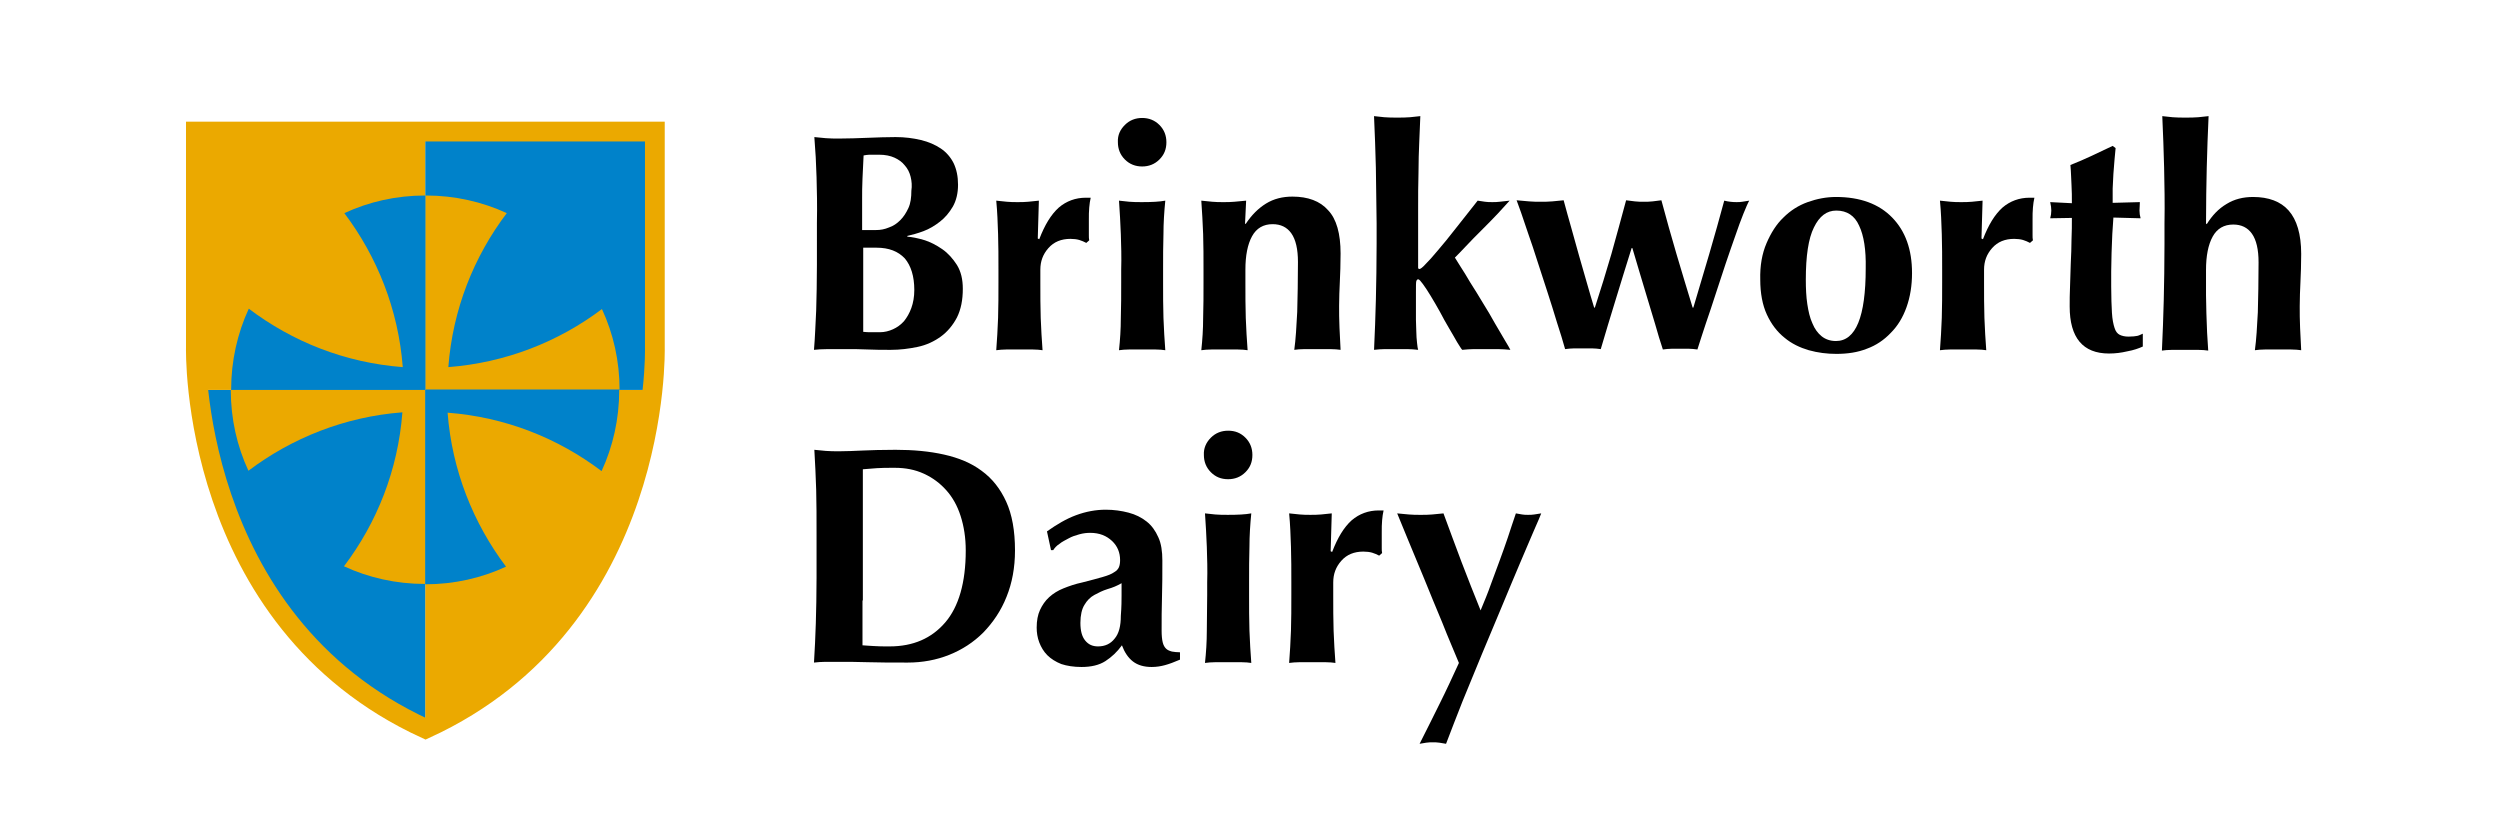<svg xmlns="http://www.w3.org/2000/svg" xmlns:xlink="http://www.w3.org/1999/xlink" id="Layer_1" x="0px" y="0px" viewBox="0 0 680.3 226.8" style="enable-background:new 0 0 680.3 226.8;" xml:space="preserve"><style type="text/css">	.st0{fill:#EBA900;}	.st1{fill:#0082CA;}	.st2{fill:none;stroke:#EBA900;stroke-width:5.374;}</style><g>	<g>		<path class="st0" d="M115.7,106.1v92.2c48.7-22.3,59.5-70.1,61.8-92.2H115.7z"></path>		<path class="st1" d="M115.7,106.1v92.2c-48.7-22.3-59.5-70.1-61.8-92.2H115.7z"></path>		<path class="st1" d="M177.5,106.1c0.8-7.1,0.6-11.6,0.6-11.6V35.8h-62.4v70.3H177.5z"></path>		<path class="st0" d="M53.9,106.1c-0.8-7.1-0.6-11.6-0.6-11.6V35.8h62.4v70.3H53.9z"></path>		<path class="st0" d="M168.6,106.1c0-7.9-1.7-15.3-4.8-22C152,93,137.6,98.7,122,99.9c1.2-15.7,6.9-30,15.9-41.9   c-6.7-3.1-14.2-4.8-22-4.8c0,0-0.1,0-0.1,0v52.8H168.6z"></path>		<path class="st0" d="M62.8,106.1c0,7.9,1.7,15.3,4.8,22c11.8-8.9,26.2-14.7,41.9-15.9c-1.2,15.7-6.9,30-15.9,41.9   c6.7,3.1,14.2,4.8,22,4.8c0,0,0,0,0.1,0v-52.8H62.8z"></path>		<path class="st1" d="M115.7,159c7.9,0,15.3-1.7,22-4.8c-8.9-11.8-14.7-26.2-15.9-41.9c15.7,1.2,30,6.9,41.9,15.9   c3.1-6.7,4.8-14.2,4.8-22c0,0,0-0.1,0-0.1h-52.8V159z"></path>		<path class="st1" d="M115.7,53.2c-7.9,0-15.3,1.7-22,4.8c8.9,11.8,14.7,26.2,15.9,41.9c-15.7-1.2-30-6.9-41.9-15.9   c-3.1,6.7-4.8,14.2-4.8,22c0,0,0,0.1,0,0.1h52.8V53.2z"></path>		<path class="st2" d="M178.2,35.8v58.8c0,0,2,74.2-62.4,103.7C51.3,168.7,53.3,94.5,53.3,94.5V35.8H178.2z"></path>	</g>	<g>		<g>			<path d="M222.2,48.2c-0.1-3.6-0.3-7.3-0.6-10.9c1,0.1,2,0.2,3.1,0.3c1.1,0.1,2.4,0.1,3.8,0.1c2.4,0,4.9-0.1,7.6-0.2    c2.6-0.1,5.2-0.2,7.6-0.2c2.5,0,4.8,0.3,6.9,0.8c2.1,0.5,3.9,1.3,5.4,2.3c1.5,1,2.7,2.4,3.5,4c0.8,1.7,1.2,3.6,1.2,5.9    c0,2.3-0.5,4.3-1.4,5.9c-1,1.7-2.1,3-3.5,4.1c-1.4,1.1-2.9,2-4.5,2.6c-1.6,0.6-3.1,1-4.4,1.3v0.2c1.3,0.1,2.8,0.4,4.5,0.9    c1.7,0.5,3.4,1.4,5,2.5c1.6,1.1,2.9,2.6,4,4.3c1.1,1.8,1.6,3.9,1.6,6.5c0,3-0.5,5.6-1.6,7.8c-1.1,2.1-2.6,3.9-4.4,5.2    s-3.9,2.3-6.3,2.8c-2.4,0.5-4.8,0.8-7.3,0.8c-2.2,0-4.3,0-6.3-0.1c-1.9-0.1-4-0.1-6.1-0.1c-1.5,0-3.1,0-4.7,0    c-1.6,0-2.9,0.1-3.8,0.2c0.3-3.5,0.4-7,0.6-10.7c0.1-3.6,0.2-7.8,0.2-12.4V60.6C222.4,55.9,222.3,51.8,222.2,48.2z M247.8,48.1    c-0.3-1.2-0.8-2.2-1.6-3.1c-0.7-0.9-1.7-1.6-2.8-2.1c-1.1-0.5-2.5-0.8-4.2-0.8c-1.2,0-2.1,0-2.6,0c-0.5,0-1,0.1-1.6,0.2    c-0.1,2.1-0.2,4.2-0.3,6.3c-0.1,2.1-0.1,3.9-0.1,5.4c0,1.5,0,3,0,4.3c0,1.4,0,2.8,0,4.3h3.8c1.2,0,2.3-0.2,3.5-0.7    c1.2-0.4,2.2-1.1,3.1-2c0.9-0.9,1.6-2,2.2-3.3c0.6-1.3,0.8-2.9,0.8-4.7C248.2,50.6,248.1,49.3,247.8,48.1z M246.2,70.3    c-1.8-1.9-4.3-2.9-7.7-2.9c-0.8,0-1.5,0-2,0c-0.6,0-1.1,0-1.6,0c0,1.2,0,2.4,0,3.7c0,1.3,0,2.8,0,4.5c0,1.3,0,2.7,0,4.1    c0,1.4,0,2.8,0,4.1c0,1.3,0,2.6,0,3.7c0,1.1,0,2.1,0,2.8c0.8,0.1,1.5,0.1,2.2,0.1c0.7,0,1.5,0,2.4,0c1.2,0,2.4-0.3,3.5-0.8    c1.1-0.5,2.1-1.2,3-2.2c0.8-1,1.5-2.2,2-3.6s0.8-3,0.8-4.9C248.8,75.2,247.9,72.3,246.2,70.3z"></path>			<path d="M282.8,65.1c1.5-3.9,3.2-6.7,5.3-8.6c2.1-1.8,4.6-2.7,7.4-2.7c0.3,0,0.5,0,0.7,0c0.2,0,0.4,0,0.6,0    c-0.2,0.8-0.3,1.7-0.4,2.7c-0.1,1-0.1,2.1-0.1,3.4v2.7c0,0.5,0,0.9,0,1.4c0,0.5,0,1,0.1,1.4l-0.8,0.7c-0.6-0.3-1.2-0.6-1.9-0.8    c-0.7-0.2-1.5-0.3-2.4-0.3c-2.5,0-4.5,0.8-6,2.5c-1.5,1.7-2.2,3.6-2.2,5.9v3.4c0,3.4,0,6.7,0.1,9.7c0.1,3,0.3,6,0.5,8.8    c-0.7-0.1-1.6-0.2-2.7-0.2c-1.1,0-2.3,0-3.6,0s-2.5,0-3.5,0s-2,0.1-2.8,0.2c0.2-2.8,0.4-5.7,0.5-8.8s0.1-6.3,0.1-9.7v-3.4    c0-3.4,0-6.6-0.1-9.7c-0.1-3-0.2-6-0.5-9.1c0.9,0.1,1.9,0.2,2.9,0.3c1,0.1,1.9,0.1,2.9,0.1s1.9,0,2.9-0.1c1-0.1,1.9-0.2,2.9-0.3    l-0.3,10.3L282.8,65.1z"></path>			<path d="M306.1,34c1.3-1.3,2.9-1.9,4.7-1.9s3.4,0.6,4.7,1.9c1.3,1.3,1.9,2.9,1.9,4.7c0,1.9-0.6,3.4-1.9,4.7    c-1.3,1.3-2.9,1.9-4.7,1.9s-3.4-0.6-4.7-1.9c-1.3-1.3-1.9-2.9-1.9-4.7C304.1,36.8,304.8,35.3,306.1,34z M305,63.7    c-0.1-3-0.3-6-0.5-9.1c0.8,0.1,1.7,0.2,2.8,0.3c1.1,0.1,2.2,0.1,3.5,0.1c2.6,0,4.7-0.1,6.3-0.4c-0.3,3-0.5,6.1-0.5,9.1    c-0.1,3-0.1,6.2-0.1,9.7v3.4c0,3.4,0,6.7,0.1,9.7s0.3,6,0.5,8.8c-0.7-0.1-1.6-0.2-2.7-0.2s-2.3,0-3.6,0c-1.3,0-2.5,0-3.5,0    c-1.1,0-2,0.1-2.8,0.2c0.3-2.8,0.5-5.7,0.5-8.8c0.1-3,0.1-6.3,0.1-9.7v-3.4C305.2,69.9,305.1,66.7,305,63.7z"></path>			<path d="M339,60.9c1.6-2.4,3.4-4.2,5.5-5.5s4.5-1.9,7.2-1.9c4.2,0,7.5,1.2,9.7,3.7c2.3,2.4,3.4,6.4,3.4,11.8    c0,2.9-0.1,5.4-0.2,7.6c-0.1,2.2-0.2,4.4-0.2,6.6c0,1.8,0,3.8,0.1,5.9c0.1,2.1,0.2,4.1,0.3,6.1c-0.7-0.1-1.7-0.2-2.8-0.2    c-1.1,0-2.3,0-3.5,0c-1.2,0-2.4,0-3.5,0c-1.1,0-2.1,0.1-2.8,0.2c0.4-2.9,0.6-6.4,0.8-10.3c0.1-4,0.2-8.5,0.2-13.6    c0-3.5-0.6-6.1-1.8-7.8c-1.2-1.7-2.9-2.5-5.1-2.5c-2.5,0-4.4,1.1-5.6,3.3c-1.2,2.2-1.8,5.2-1.8,9.1v3.4c0,3.4,0,6.7,0.1,9.7    c0.1,3,0.3,6,0.5,8.8c-0.7-0.1-1.6-0.2-2.7-0.2c-1.1,0-2.3,0-3.6,0c-1.3,0-2.5,0-3.5,0c-1.1,0-2,0.1-2.8,0.2    c0.3-2.8,0.5-5.7,0.5-8.8c0.1-3,0.1-6.3,0.1-9.7v-3.4c0-3.4,0-6.6-0.1-9.7c-0.1-3-0.3-6-0.5-9.1c1,0.1,2,0.2,3,0.3    c1,0.1,2,0.1,3,0.1s2,0,3-0.1c1-0.1,2-0.2,3.2-0.3l-0.3,6.3H339z"></path>			<path d="M374.4,45.6c-0.1-4.6-0.3-9.3-0.5-14c0.7,0.1,1.7,0.2,2.8,0.3c1.1,0.1,2.3,0.1,3.5,0.1c1.2,0,2.4,0,3.5-0.1    c1.1-0.1,2.1-0.2,2.8-0.3c-0.1,2.4-0.2,4.8-0.3,7.2c-0.1,2.4-0.2,5.1-0.2,8.2c-0.1,3-0.1,6.5-0.1,10.4c0,3.9,0,8.6,0,14    c0,0.8,0,1.3,0,1.5c0,0.2,0.2,0.3,0.4,0.3c0.2,0,0.8-0.4,1.6-1.3c0.9-0.9,2-2.1,3.4-3.8c1.4-1.6,3-3.6,4.8-5.9    c1.8-2.3,3.8-4.8,6-7.6c0.7,0.1,1.3,0.2,2,0.3c0.6,0.1,1.3,0.1,2,0.1c0.6,0,1.3,0,2-0.1c0.7-0.1,1.6-0.2,2.7-0.3    c-0.7,0.8-1.8,2-3.2,3.5c-1.4,1.5-2.9,3-4.4,4.5c-1.5,1.5-3,3-4.3,4.4c-1.3,1.4-2.3,2.4-3,3.1c0.2,0.3,0.7,1.1,1.5,2.4    c0.8,1.2,1.7,2.7,2.7,4.4c1.1,1.7,2.2,3.5,3.4,5.5c1.2,1.9,2.3,3.8,3.3,5.6c1,1.8,2,3.3,2.7,4.6c0.8,1.3,1.3,2.2,1.5,2.6    c-1.2-0.1-2.3-0.2-3.4-0.2c-1.1,0-2.2,0-3.3,0c-1.1,0-2.2,0-3.2,0c-1,0-2.1,0.1-3.2,0.2c-0.3-0.3-0.7-1-1.4-2.1    c-0.6-1.1-1.4-2.4-2.2-3.8c-0.8-1.4-1.7-2.9-2.5-4.5c-0.9-1.6-1.7-3-2.5-4.3c-0.8-1.3-1.5-2.4-2.1-3.2c-0.6-0.8-1-1.3-1.3-1.3    c-0.2,0-0.4,0.2-0.5,0.5c-0.1,0.3-0.1,1.4-0.1,3.1v4.7c0,0.7,0,1.6,0,2.7c0,1.1,0.1,2.2,0.1,3.2c0,1.1,0.1,2.1,0.2,3.1    c0.1,1,0.2,1.6,0.3,1.9c-1-0.1-2-0.2-3-0.2s-2,0-3,0c-1,0-2,0-3,0s-2,0.1-3,0.2c0.2-4.6,0.4-9.1,0.5-13.7    c0.1-4.6,0.2-9.7,0.2-15.2v-5.5C374.5,55.3,374.5,50.2,374.4,45.6z"></path>			<path d="M469.2,54.6c1.2,0.3,2.3,0.4,3.3,0.4c0.6,0,1.1,0,1.6-0.1c0.5-0.1,1.2-0.2,1.9-0.3c-0.4,0.7-0.9,1.9-1.6,3.6    c-0.7,1.7-1.4,3.7-2.2,6c-0.8,2.3-1.7,4.8-2.6,7.5c-0.9,2.7-1.8,5.5-2.7,8.2c-0.9,2.8-1.8,5.5-2.7,8.1c-0.9,2.6-1.6,5-2.3,7.1    c-0.8-0.1-1.6-0.2-2.3-0.2s-1.5,0-2.3,0c-0.8,0-1.6,0-2.4,0c-0.8,0-1.6,0.1-2.4,0.2c-0.7-2.1-1.4-4.4-2.1-6.9    c-0.7-2.4-1.5-4.9-2.2-7.3c-0.7-2.4-1.4-4.7-2.1-7c-0.7-2.3-1.3-4.4-1.9-6.4H444c-1.5,4.7-2.9,9.4-4.3,13.9    c-1.4,4.6-2.8,9.1-4.1,13.6c-0.8-0.1-1.6-0.2-2.4-0.2c-0.8,0-1.6,0-2.4,0c-0.8,0-1.6,0-2.4,0s-1.7,0.1-2.5,0.2    c-0.6-2.1-1.3-4.5-2.2-7.2c-0.8-2.7-1.7-5.5-2.6-8.3c-0.9-2.8-1.8-5.6-2.7-8.3c-0.9-2.8-1.7-5.3-2.5-7.5c-0.8-2.3-1.4-4.2-2-5.9    c-0.6-1.6-1-2.7-1.2-3.3c1.2,0.1,2.4,0.2,3.4,0.3c1,0.1,2.1,0.1,3.2,0.1c1,0,2,0,3.1-0.1c1-0.1,2.1-0.2,3.1-0.3    c1.3,4.9,2.8,9.9,4.2,15.1c1.5,5.1,2.8,9.9,4.1,14.1h0.2c1.6-4.9,3.1-9.8,4.5-14.6c1.3-4.8,2.7-9.6,4-14.6    c0.8,0.1,1.6,0.2,2.4,0.3c0.8,0.1,1.6,0.1,2.4,0.1c0.8,0,1.6,0,2.4-0.1c0.8-0.1,1.6-0.2,2.4-0.3c1.3,4.9,2.7,9.8,4.1,14.6    c1.4,4.8,2.9,9.6,4.4,14.6h0.2C463.7,74,466.6,64.3,469.2,54.6z"></path>			<path d="M480.7,66.2c1.2-2.8,2.7-5.2,4.6-7c1.9-1.9,4.1-3.3,6.6-4.2c2.5-0.9,5.1-1.4,7.7-1.4c6.6,0,11.7,1.9,15.3,5.6    c3.6,3.7,5.4,8.7,5.4,15.1c0,3.4-0.5,6.5-1.5,9.3c-1,2.8-2.4,5.1-4.3,7c-1.8,1.9-4,3.4-6.5,4.3c-2.5,1-5.3,1.4-8.3,1.4    c-2.5,0-5-0.3-7.5-1c-2.4-0.7-4.7-1.8-6.6-3.4c-2-1.6-3.6-3.7-4.8-6.3c-1.2-2.6-1.8-5.8-1.8-9.5C478.9,72.3,479.5,69,480.7,66.2z     M505.9,61.4c-1.2-2.7-3.3-4.1-6.2-4.1c-2.6,0-4.6,1.5-6.1,4.6c-1.5,3-2.2,7.8-2.2,14.2c0,2.4,0.1,4.6,0.4,6.6    c0.3,2,0.7,3.8,1.4,5.3c0.6,1.5,1.5,2.7,2.5,3.5c1,0.8,2.3,1.3,3.9,1.3c5.4,0,8.1-6.6,8.1-19.8C507.8,68,507.2,64.1,505.9,61.4z"></path>			<path d="M539.6,65.1c1.5-3.9,3.2-6.7,5.3-8.6c2.1-1.8,4.6-2.7,7.4-2.7c0.3,0,0.5,0,0.7,0c0.2,0,0.4,0,0.6,0    c-0.2,0.8-0.3,1.7-0.4,2.7c-0.1,1-0.1,2.1-0.1,3.4v2.7c0,0.5,0,0.9,0,1.4c0,0.5,0,1,0.1,1.4l-0.8,0.7c-0.6-0.3-1.2-0.6-1.9-0.8    c-0.7-0.2-1.5-0.3-2.4-0.3c-2.5,0-4.5,0.8-6,2.5c-1.5,1.7-2.2,3.6-2.2,5.9v3.4c0,3.4,0,6.7,0.1,9.7c0.1,3,0.3,6,0.5,8.8    c-0.7-0.1-1.6-0.2-2.7-0.2c-1.1,0-2.3,0-3.6,0s-2.5,0-3.5,0s-2,0.1-2.8,0.2c0.2-2.8,0.4-5.7,0.5-8.8s0.1-6.3,0.1-9.7v-3.4    c0-3.4,0-6.6-0.1-9.7c-0.1-3-0.2-6-0.5-9.1c0.9,0.1,1.9,0.2,2.9,0.3c1,0.1,1.9,0.1,2.9,0.1s1.9,0,2.9-0.1c1-0.1,1.9-0.2,2.9-0.3    l-0.3,10.3L539.6,65.1z"></path>			<path d="M582.2,57.3c0,0.7,0.1,1.4,0.3,2.1l-7.4-0.2c-0.1,1.3-0.2,2.8-0.3,4.5c-0.1,1.7-0.1,3.4-0.2,5.1c0,1.7-0.1,3.4-0.1,5.1    c0,1.6,0,3,0,4.1c0,2.9,0.1,5.3,0.2,7.1c0.1,1.8,0.4,3.2,0.7,4.1c0.3,1,0.8,1.6,1.4,1.9c0.6,0.3,1.4,0.5,2.4,0.5    c1.1,0,1.9-0.1,2.4-0.2c0.5-0.1,1-0.4,1.5-0.6v3.5c-1.1,0.5-2.5,1-4.2,1.3c-1.7,0.4-3.3,0.6-5,0.6c-7.1,0-10.7-4.3-10.7-12.8    c0-1.6,0-3.5,0.1-5.5c0.1-2.1,0.1-4.2,0.2-6.3c0.1-2.2,0.2-4.3,0.2-6.4c0.1-2.1,0.1-4.1,0.1-5.9l-5.9,0.1    c0.2-0.7,0.3-1.4,0.3-2.1c0-0.7-0.1-1.4-0.3-2.3l5.9,0.3c0-1.7,0-3.4-0.1-4.9c-0.1-1.5-0.1-3.3-0.3-5.5c2-0.8,3.9-1.6,5.8-2.5    c1.9-0.9,3.8-1.8,5.7-2.7l0.8,0.6c-0.1,0.9-0.2,2-0.3,3.2c-0.1,1.2-0.2,2.5-0.3,3.8c-0.1,1.3-0.1,2.7-0.2,4c0,1.4,0,2.7,0,3.9    l7.4-0.2C582.3,55.9,582.2,56.6,582.2,57.3z"></path>			<path d="M588.9,45.6c-0.1-4.6-0.3-9.3-0.5-14c0.7,0.1,1.7,0.2,2.8,0.3c1.1,0.1,2.3,0.1,3.5,0.1c1.2,0,2.4,0,3.5-0.1    c1.1-0.1,2.1-0.2,2.8-0.3c-0.2,4.7-0.4,9.4-0.5,14c-0.1,4.6-0.2,9.7-0.2,15.2l0.2,0.2c1.5-2.4,3.2-4.2,5.4-5.5    c2.1-1.3,4.5-1.9,7.2-1.9c4.2,0,7.5,1.2,9.7,3.7s3.4,6.4,3.4,11.8c0,2.9-0.1,5.4-0.2,7.6c-0.1,2.2-0.2,4.4-0.2,6.6    c0,1.8,0,3.8,0.1,5.9c0.1,2.1,0.2,4.1,0.3,6.1c-0.7-0.1-1.7-0.2-2.8-0.2c-1.1,0-2.3,0-3.5,0s-2.4,0-3.5,0c-1.1,0-2.1,0.1-2.8,0.2    c0.4-2.9,0.6-6.4,0.8-10.3c0.1-4,0.2-8.5,0.2-13.6c0-3.5-0.6-6.1-1.8-7.8c-1.2-1.7-2.9-2.5-5.1-2.5c-2.5,0-4.4,1.1-5.6,3.3    c-1.2,2.2-1.8,5.2-1.8,9.1v3.4c0,0.8,0,1.9,0,3.4c0,1.5,0.1,3.1,0.1,4.9c0.1,1.8,0.1,3.6,0.2,5.4c0.1,1.8,0.2,3.4,0.3,4.8    c-0.7-0.1-1.7-0.2-2.8-0.2c-1.1,0-2.3,0-3.5,0c-1.2,0-2.4,0-3.5,0c-1.1,0-2.1,0.1-2.8,0.2c0.2-4.6,0.4-9.1,0.5-13.7    c0.1-4.6,0.2-9.7,0.2-15.2v-5.5C589.1,55.3,589,50.2,588.9,45.6z"></path>			<path d="M222.1,133.3c-0.1-3.6-0.3-7.3-0.5-10.9c1,0.1,2,0.2,3.1,0.3c1.1,0.1,2.4,0.1,3.8,0.1c1.9,0,3.9-0.1,6.2-0.2    c2.3-0.1,5.3-0.2,9-0.2c4.8,0,9.2,0.4,13.2,1.3c4,0.9,7.4,2.3,10.2,4.4c2.9,2.1,5.1,4.9,6.7,8.4c1.6,3.5,2.4,7.9,2.4,13.3    c0,4.7-0.8,8.9-2.3,12.6c-1.5,3.8-3.7,7-6.3,9.7c-2.7,2.7-5.8,4.7-9.3,6.1c-3.5,1.4-7.3,2.1-11.3,2.1c-4.2,0-7.8,0-10.8-0.1    c-3-0.1-5.6-0.1-7.8-0.1c-1.4,0-2.7,0-3.8,0c-1.1,0-2.2,0.1-3.1,0.2c0.2-3.5,0.4-7,0.5-10.7c0.1-3.6,0.2-7.8,0.2-12.4v-11.5    C222.2,141.1,222.2,136.9,222.1,133.3z M234.7,163.4v5.1c0,1.6,0,3.1,0,4.5c0,1.3,0,2.2,0,2.6c0.8,0.1,1.9,0.1,3,0.2    c1.2,0.1,2.6,0.1,4.4,0.1c6.4,0,11.4-2.2,15.1-6.5c3.7-4.3,5.6-10.9,5.6-19.6c0-3.5-0.5-6.6-1.4-9.4c-0.9-2.8-2.2-5.1-3.9-7    s-3.7-3.4-6.1-4.5s-5-1.6-7.9-1.6c-2,0-3.7,0-4.9,0.1c-1.3,0.1-2.5,0.2-3.8,0.3c0,0.4,0,1.3,0,2.6c0,1.3,0,2.9,0,4.6v5.1v4.2v15    V163.4z"></path>			<path d="M292.8,140.2c2.7-1,5.4-1.5,8.1-1.5c2.2,0,4.3,0.3,6.2,0.8c1.9,0.5,3.5,1.3,4.9,2.4c1.4,1.1,2.4,2.5,3.2,4.3    c0.8,1.7,1.1,3.9,1.1,6.3c0,3.6,0,6.9-0.1,10c-0.1,3.1-0.1,6.1-0.1,9.1c0,1.3,0.1,2.4,0.3,3.2s0.5,1.3,0.9,1.7    c0.4,0.4,0.9,0.6,1.6,0.8c0.6,0.1,1.4,0.2,2.2,0.2v2c-1.6,0.7-3,1.2-4.1,1.5c-1.1,0.3-2.3,0.5-3.6,0.5c-2.1,0-3.8-0.5-5.1-1.5    c-1.3-1-2.3-2.5-3-4.4c-1.3,1.8-2.8,3.2-4.5,4.3c-1.7,1.1-3.9,1.6-6.5,1.6c-2.1,0-4-0.3-5.5-0.8c-1.5-0.6-2.8-1.4-3.8-2.4    c-1-1-1.7-2.2-2.2-3.5c-0.5-1.3-0.7-2.7-0.7-4c0-1.9,0.3-3.5,0.9-4.8c0.6-1.3,1.4-2.5,2.5-3.5c1.1-1,2.4-1.8,3.9-2.4    c1.5-0.6,3.2-1.2,5.1-1.6c2.4-0.6,4.2-1.1,5.6-1.5c1.4-0.4,2.4-0.8,3.1-1.3c0.7-0.4,1.1-0.9,1.3-1.4c0.2-0.5,0.3-1.1,0.3-1.9    c0-2-0.7-3.8-2.2-5.2s-3.4-2.2-5.9-2.2c-1,0-1.9,0.1-3,0.4s-2,0.6-2.9,1.1c-0.9,0.5-1.8,0.9-2.5,1.5c-0.8,0.5-1.3,1.1-1.7,1.7    h-0.6l-1.1-5.1C287.6,142.7,290.1,141.2,292.8,140.2z M305.2,162c0-1.3,0-2.4,0-3.3c-1.2,0.7-2.4,1.2-3.8,1.6    c-1.3,0.4-2.5,1-3.6,1.6c-1.1,0.6-2,1.5-2.7,2.7c-0.7,1.1-1.1,2.8-1.1,4.9c0,2.1,0.4,3.7,1.3,4.8c0.9,1.1,2,1.6,3.5,1.6    c1.9,0,3.4-0.7,4.5-2.1c1.2-1.4,1.7-3.5,1.7-6.2C305.2,165.1,305.2,163.2,305.2,162z"></path>			<path d="M329.5,119.1c1.3-1.3,2.9-1.9,4.7-1.9c1.9,0,3.4,0.6,4.7,1.9c1.3,1.3,1.9,2.9,1.9,4.7c0,1.9-0.6,3.4-1.9,4.7    c-1.3,1.3-2.9,1.9-4.7,1.9c-1.9,0-3.4-0.6-4.7-1.9c-1.3-1.3-1.9-2.9-1.9-4.7C327.5,122,328.2,120.4,329.5,119.1z M328.4,148.8    c-0.1-3-0.3-6-0.5-9.1c0.8,0.1,1.7,0.2,2.8,0.3c1.1,0.1,2.2,0.1,3.5,0.1c2.6,0,4.7-0.1,6.3-0.4c-0.3,3-0.5,6.1-0.5,9.1    c-0.1,3-0.1,6.2-0.1,9.7v3.4c0,3.4,0,6.7,0.1,9.7s0.3,6,0.5,8.8c-0.7-0.1-1.6-0.2-2.7-0.2s-2.3,0-3.6,0c-1.3,0-2.5,0-3.5,0    c-1.1,0-2,0.1-2.8,0.2c0.3-2.8,0.5-5.7,0.5-8.8s0.1-6.3,0.1-9.7v-3.4C328.6,155.1,328.5,151.8,328.4,148.8z"></path>			<path d="M362.5,150.2c1.5-3.9,3.2-6.7,5.3-8.6c2.1-1.8,4.6-2.7,7.4-2.7c0.3,0,0.5,0,0.7,0c0.2,0,0.4,0,0.6,0    c-0.2,0.8-0.3,1.7-0.4,2.7c-0.1,1-0.1,2.1-0.1,3.4v2.7c0,0.5,0,0.9,0,1.4c0,0.5,0,1,0.1,1.4l-0.8,0.7c-0.6-0.3-1.2-0.6-1.9-0.8    c-0.7-0.2-1.5-0.3-2.4-0.3c-2.5,0-4.5,0.8-6,2.5c-1.5,1.7-2.2,3.6-2.2,5.9v3.4c0,3.4,0,6.7,0.1,9.7c0.1,3,0.3,6,0.5,8.8    c-0.7-0.1-1.6-0.2-2.7-0.2c-1.1,0-2.3,0-3.6,0s-2.5,0-3.5,0s-2,0.1-2.8,0.2c0.2-2.8,0.4-5.7,0.5-8.8c0.1-3,0.1-6.3,0.1-9.7v-3.4    c0-3.4,0-6.6-0.1-9.7c-0.1-3-0.2-6-0.5-9.1c0.9,0.1,1.9,0.2,2.9,0.3c1,0.1,1.9,0.1,2.9,0.1c0.9,0,1.9,0,2.9-0.1    c1-0.1,1.9-0.2,2.9-0.3l-0.3,10.3L362.5,150.2z"></path>			<path d="M405.7,159c0.8-2.2,1.6-4.4,2.4-6.5c0.8-2.1,1.5-4.2,2.2-6.2c0.7-2.1,1.4-4.3,2.2-6.6c0.6,0.1,1.2,0.2,1.7,0.3    c0.5,0.1,1.1,0.1,1.6,0.1c0.6,0,1.1,0,1.7-0.1c0.6-0.1,1.2-0.2,1.9-0.3c-0.3,0.7-0.9,2.3-2,4.7c-1,2.4-2.3,5.3-3.8,8.9    c-1.5,3.5-3.1,7.4-4.9,11.7c-1.8,4.3-3.6,8.6-5.4,12.9c-1.8,4.4-3.6,8.7-5.3,12.9c-1.7,4.3-3.2,8.2-4.5,11.6    c-0.6-0.1-1.2-0.2-1.8-0.3c-0.6-0.1-1.2-0.1-1.8-0.1c-0.6,0-1.2,0-1.8,0.1c-0.6,0.1-1.2,0.2-1.8,0.3c1.9-3.7,3.7-7.4,5.5-11    c1.8-3.6,3.5-7.3,5.2-11c-1.3-3.2-2.9-6.8-4.5-10.9c-1.7-4-3.3-8-4.9-11.9c-1.6-3.9-3.1-7.4-4.4-10.6c-1.3-3.2-2.3-5.6-3-7.3    c1.1,0.1,2.1,0.2,3.2,0.3c1,0.1,2.1,0.1,3.2,0.1c1.1,0,2.1,0,3.1-0.1c1-0.1,2.1-0.2,3.1-0.3c1.6,4.4,3.3,8.9,4.9,13.2    c1.7,4.4,3.4,8.8,5.2,13.2C403.9,163.7,404.9,161.3,405.7,159z"></path>		</g>	</g></g><g></g><g></g><g></g><g></g><g></g><g></g></svg>